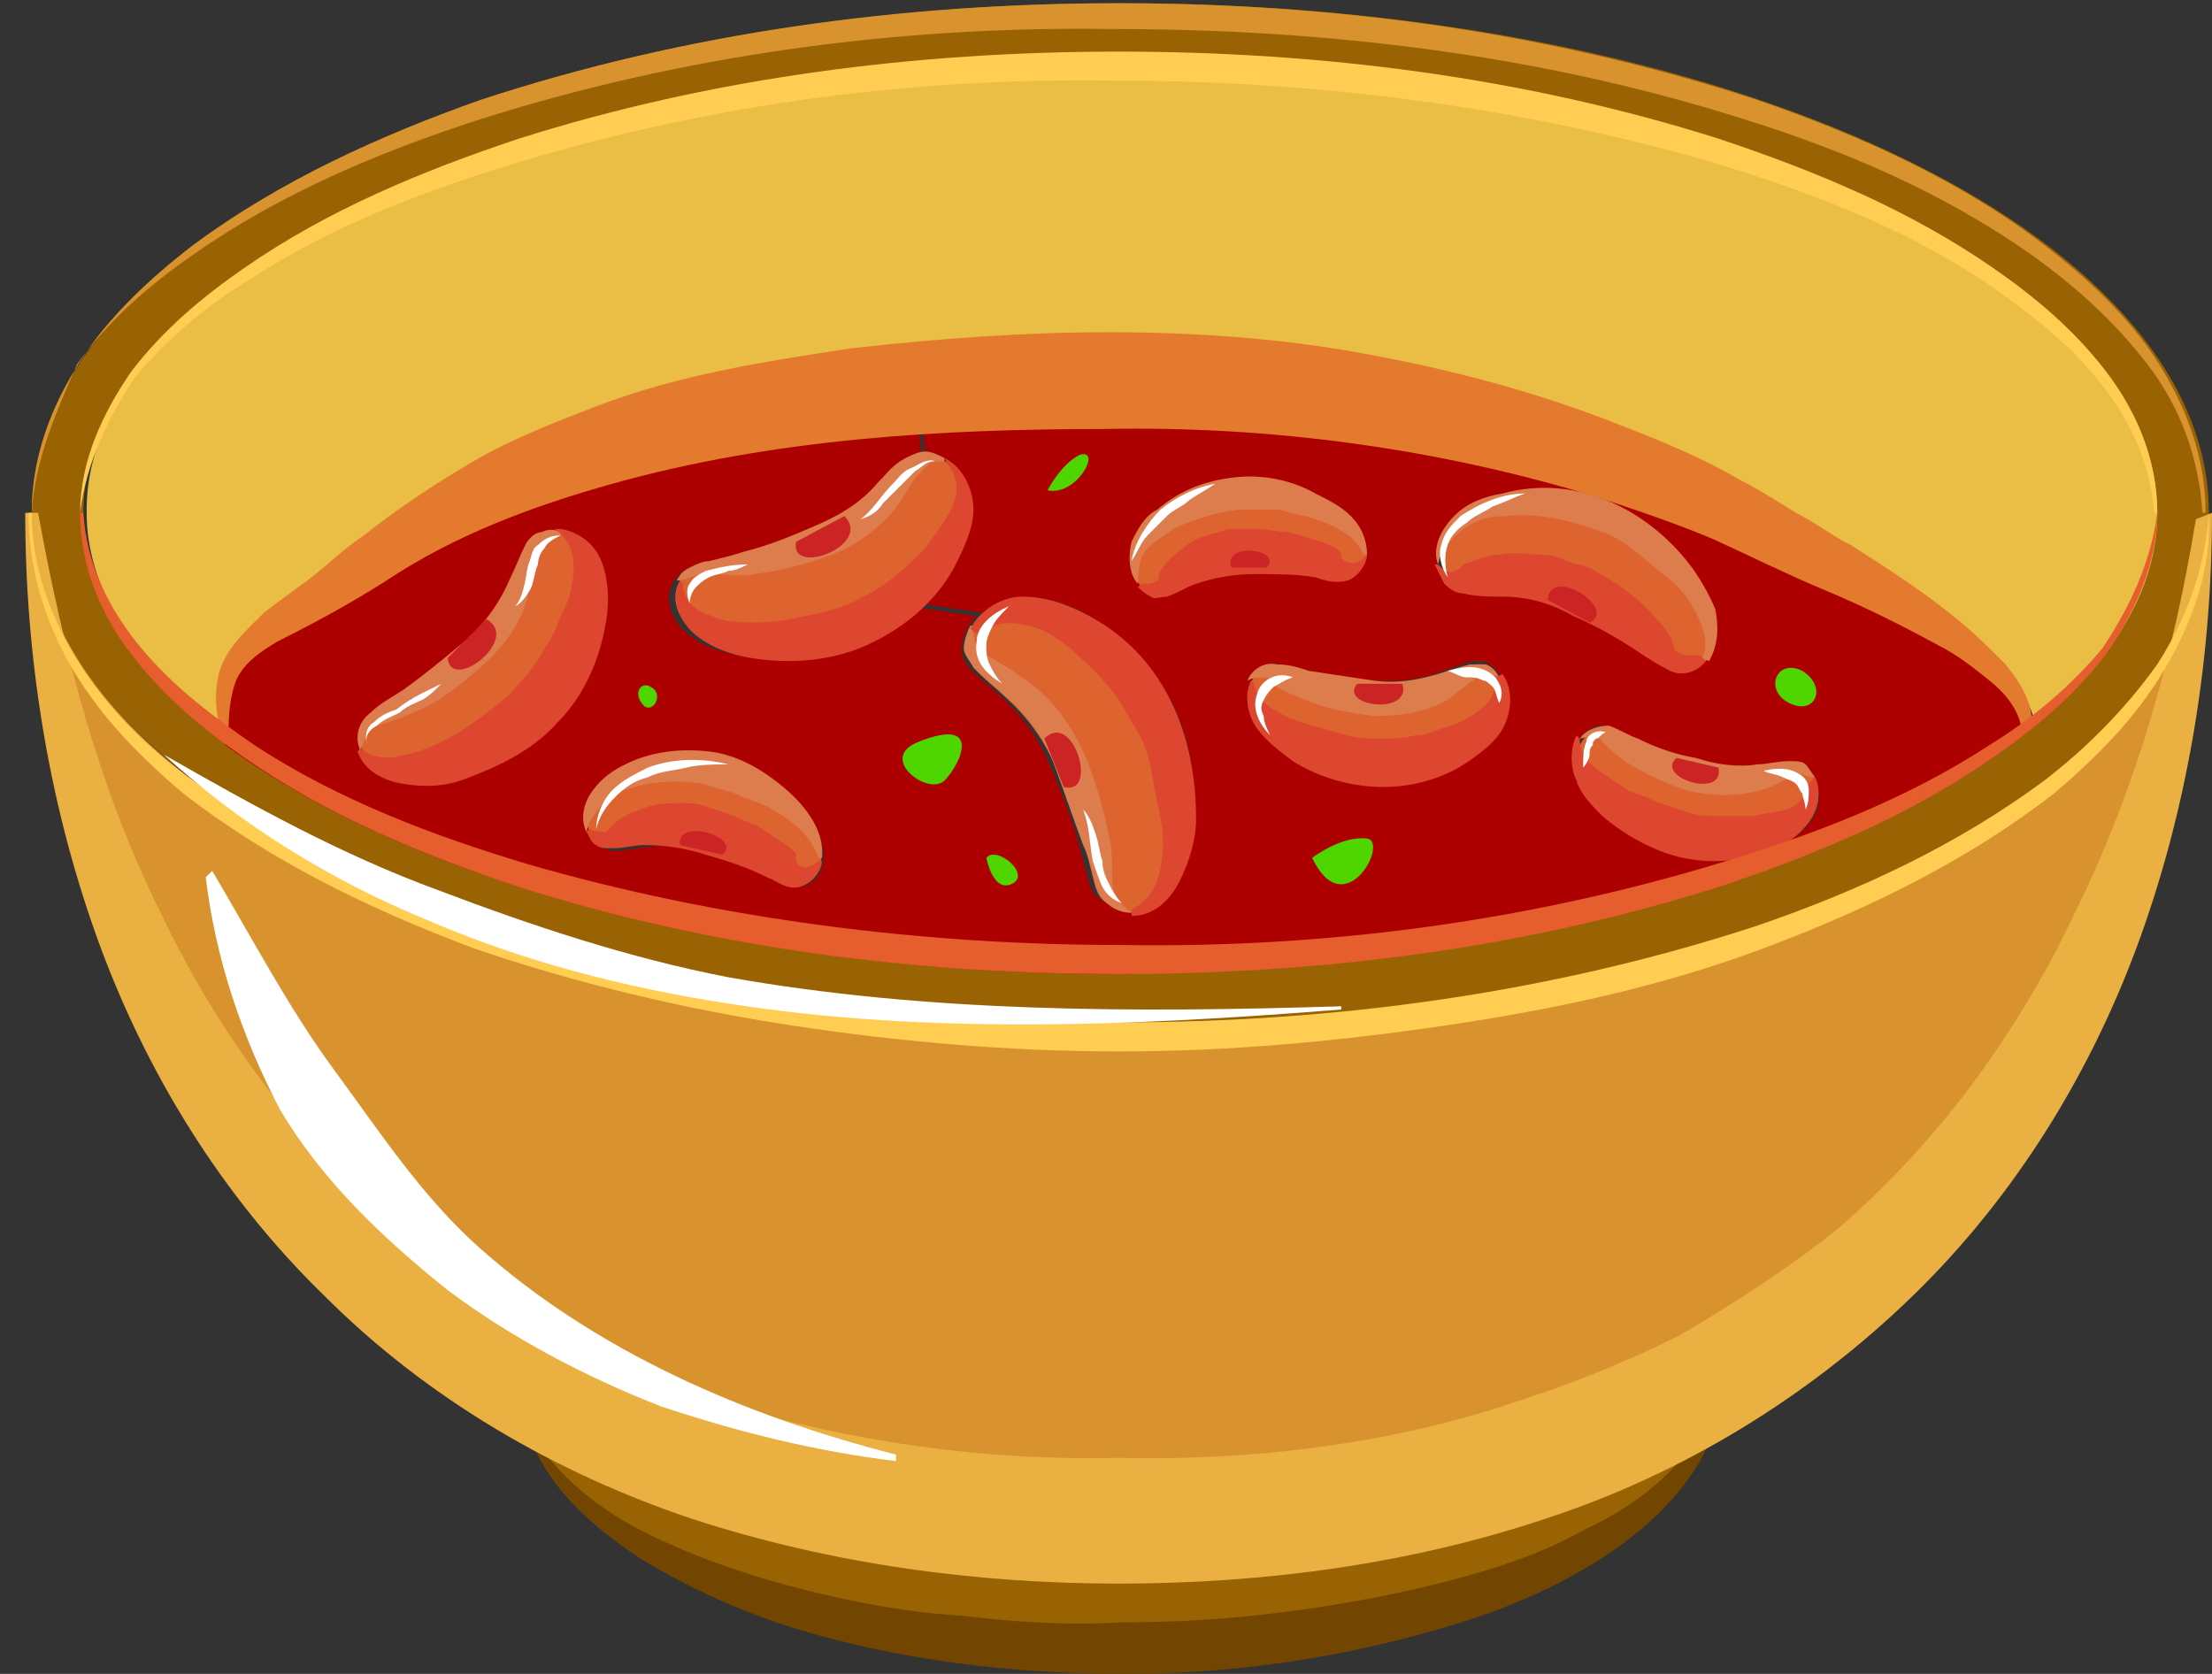 <svg xmlns="http://www.w3.org/2000/svg" width="74" height="56" viewBox="0 0 74 56" fill="none"><rect x="0" y="0" width="74" height="56" fill="#333333" stroke="none"/><g clip-path="url(#clip0_2158_4872)"><path d="M73.895 17.156C73.895 17.264 73.895 17.48 73.895 17.588C73.355 26.867 57.278 34.204 37.533 34.204C17.787 34.204 1.602 26.867 1.062 17.588C1.062 17.48 1.062 17.264 1.062 17.156C1.062 7.769 17.355 0.108 37.533 0.108C57.71 0.108 73.895 7.769 73.895 17.156ZM67.96 24.385C70.658 22.227 72.061 19.746 72.061 17.264C72.168 8.848 56.307 1.834 37.533 1.834C18.758 1.834 2.789 8.848 2.789 17.156C2.789 19.962 4.515 22.551 7.644 24.817C13.795 29.349 24.908 32.478 37.533 32.478C37.641 32.478 37.856 32.478 37.964 32.478C50.696 32.478 62.134 29.133 67.96 24.385Z" fill="#996304"></path><path d="M72.171 17.156C72.171 19.746 70.66 22.12 68.07 24.278C67.963 22.227 63.215 20.285 58.683 18.235C54.044 16.293 46.383 14.027 37.858 14.027C35.269 14.027 33.003 14.135 30.953 14.243C18.329 15.214 14.229 18.559 11.747 19.962C8.941 21.688 7.431 21.688 7.754 24.817C4.733 22.551 2.899 19.854 2.899 17.156C2.791 8.848 18.652 1.834 37.535 1.834C56.417 1.834 72.171 8.848 72.171 17.156Z" fill="#EABE44"></path><path d="M73.896 17.588C73.788 29.133 68.933 41.542 57.28 48.016C52.101 50.821 45.627 52.547 37.534 52.547C29.549 52.547 23.076 50.929 18.004 48.123C6.135 41.65 1.28 29.241 1.172 17.696C1.603 26.867 17.68 34.205 37.534 34.205C57.388 34.205 73.357 26.867 73.896 17.588Z" fill="#D8932E"></path><path d="M58.571 18.235C63.103 20.285 67.85 22.335 67.958 24.277C62.132 29.025 50.694 32.37 37.854 32.478V30.428C39.041 30.428 40.444 28.701 39.797 25.248C39.041 21.148 34.509 18.882 32.891 20.501L30.625 20.177C32.459 18.559 32.999 16.077 31.596 15.322C31.38 15.214 31.165 15.106 30.949 15.106L30.841 14.135C32.891 14.027 35.157 13.919 37.746 13.919C46.378 14.027 54.039 16.293 58.571 18.235ZM55.01 28.162C57.924 29.78 61.592 27.946 60.729 26.112C60.19 24.817 59.111 26.22 56.737 25.464C54.471 24.817 54.039 24.277 53.608 24.277C52.421 24.277 52.097 26.543 55.01 28.162ZM55.981 22.443C57.492 22.767 58.355 20.285 55.226 17.803C52.205 15.322 47.565 16.616 48.105 18.99C48.428 20.609 49.939 19.206 52.529 20.501C55.118 21.796 55.442 22.335 55.981 22.443ZM44.652 25.896C47.997 26.975 51.342 24.277 50.155 22.551C49.292 21.364 48.536 22.983 45.947 22.767C43.465 22.551 42.926 22.119 42.494 22.227C41.307 22.551 41.307 24.925 44.652 25.896ZM45.084 19.314C46.27 18.99 45.947 16.94 42.926 16.185C39.904 15.43 36.991 18.019 38.178 19.53C39.041 20.501 39.581 18.99 41.955 18.99C44.22 19.098 44.652 19.422 45.084 19.314Z" fill="#AD0000"></path><path d="M60.731 26.112C61.486 27.946 57.818 29.78 55.013 28.162C52.099 26.543 52.423 24.385 53.718 24.385C54.149 24.385 54.581 24.817 56.847 25.572C59.113 26.22 60.192 24.817 60.731 26.112Z" fill="#DD642F"></path><path d="M55.332 17.804C58.354 20.285 57.49 22.767 56.088 22.443C55.548 22.335 55.224 21.688 52.743 20.393C50.153 19.099 48.643 20.501 48.319 18.883C47.672 16.617 52.311 15.322 55.332 17.804Z" fill="#DD642F"></path><path d="M57.172 48.016C55.446 52.547 47.246 55.892 37.427 55.892C27.716 55.892 19.623 52.655 17.789 48.231L17.897 48.123C23.076 50.929 29.442 52.547 37.427 52.547C45.519 52.547 51.993 50.929 57.172 48.016Z" fill="#996304"></path><path d="M50.156 22.659C51.343 24.385 47.998 26.975 44.653 26.004C41.308 24.925 41.2 22.659 42.495 22.335C42.926 22.227 43.466 22.659 45.948 22.875C48.645 23.09 49.4 21.472 50.156 22.659Z" fill="#DD642F"></path><path d="M42.924 16.185C45.945 16.941 46.269 18.991 45.082 19.314C44.651 19.422 44.219 19.099 41.953 19.099C39.579 19.099 39.04 20.609 38.177 19.638C36.99 18.02 39.795 15.43 42.924 16.185Z" fill="#DD642F"></path><path d="M39.797 25.356C40.444 28.809 39.041 30.536 37.854 30.536C37.531 30.536 37.207 30.428 36.883 30.104C36.452 29.672 36.667 28.809 35.373 25.788C34.078 22.659 31.704 22.767 32.567 21.148C32.675 20.933 32.783 20.825 32.891 20.717C34.51 18.99 38.933 21.256 39.797 25.356Z" fill="#DD642F"></path><path d="M37.857 30.536V32.586C37.749 32.586 37.533 32.586 37.425 32.586C24.909 32.586 13.688 29.457 7.537 24.925C7.321 21.796 8.724 21.796 11.53 20.069C14.011 18.559 18.111 15.214 30.736 14.351L30.844 15.322C29.872 15.322 29.549 17.048 26.959 17.911C24.154 18.99 23.398 18.774 22.859 19.098C21.564 20.069 22.859 22.551 27.067 21.904C28.362 21.688 29.549 21.04 30.412 20.285L32.678 20.609C32.57 20.717 32.462 20.825 32.354 21.04C31.491 22.767 33.865 22.551 35.16 25.68C36.454 28.701 36.239 29.457 36.67 29.996C37.21 30.32 37.533 30.536 37.857 30.536ZM26.636 29.672C27.822 29.672 28.254 27.622 25.449 26.004C22.643 24.385 19.082 26.112 19.838 27.946C20.377 29.133 21.348 27.838 23.614 28.485C25.772 29.133 26.204 29.564 26.636 29.672ZM17.14 25.248C20.809 23.198 21.241 18.127 18.759 17.803C17.032 17.588 17.896 19.53 15.522 21.58C13.256 23.522 12.501 23.63 12.177 24.169C11.314 25.464 13.472 27.299 17.14 25.248Z" fill="#AD0000"></path><path d="M31.598 15.43C33.109 16.293 32.462 18.667 30.627 20.285C29.764 21.041 28.577 21.688 27.282 21.904C23.074 22.551 21.78 19.962 23.074 19.098C23.506 18.775 24.261 18.99 27.174 17.911C29.656 16.94 30.088 15.322 31.059 15.322C31.167 15.322 31.383 15.322 31.598 15.43Z" fill="#DD642F"></path><path d="M25.339 25.896C28.144 27.514 27.82 29.564 26.526 29.564C26.094 29.564 25.77 29.133 23.504 28.378C21.238 27.622 20.159 29.025 19.728 27.838C18.973 26.112 22.533 24.385 25.339 25.896Z" fill="#DD642F"></path><path d="M18.756 17.804C21.238 18.127 20.698 23.306 17.138 25.249C13.469 27.299 11.419 25.464 12.282 24.17C12.606 23.738 13.361 23.63 15.627 21.58C17.893 19.53 17.03 17.588 18.756 17.804Z" fill="#DD642F"></path><path d="M7.427 24.817C7.319 24.17 7.103 23.414 7.319 22.551C7.535 21.688 8.29 21.041 8.829 20.501C9.369 20.07 10.016 19.638 10.556 19.206C11.095 18.775 11.527 18.343 12.174 17.912C13.253 17.048 14.548 16.185 15.843 15.43C17.138 14.675 18.541 14.135 19.943 13.595C22.749 12.517 25.662 12.085 28.467 11.653C31.381 11.33 34.186 11.114 37.099 11.114C40.013 11.114 43.034 11.33 45.839 11.869C48.752 12.409 51.558 13.164 54.255 14.243C55.658 14.782 56.953 15.322 58.248 16.077C58.895 16.401 59.542 16.832 60.082 17.156C60.729 17.48 61.269 17.912 61.916 18.235C63.103 18.991 64.29 19.746 65.477 20.717C66.016 21.148 66.556 21.688 67.095 22.227C67.527 22.767 68.067 23.522 67.959 24.385H67.635C67.527 23.738 67.095 23.198 66.556 22.767C66.016 22.335 65.477 21.904 64.829 21.58C63.643 20.933 62.348 20.285 61.053 19.746C59.758 19.206 58.463 18.559 57.276 18.019C55.982 17.48 54.687 17.048 53.392 16.617C48.105 14.998 42.494 14.243 36.991 14.351C31.488 14.351 25.878 14.675 20.483 16.185C17.785 16.94 15.196 17.912 12.93 19.422C11.743 20.177 10.556 20.825 9.261 21.472C8.722 21.796 8.074 22.227 7.858 22.875C7.643 23.522 7.643 24.17 7.643 24.817H7.427Z" fill="#E37A2E"></path><path d="M1.062 17.156C1.062 15.322 1.71 13.595 2.681 12.085C3.652 10.574 5.055 9.279 6.457 8.2C9.371 6.042 12.716 4.532 16.061 3.345C22.966 1.079 30.195 0.108 37.425 0.108C44.654 0.108 51.883 1.079 58.789 3.345C62.242 4.532 65.587 6.042 68.392 8.2C69.795 9.279 71.197 10.574 72.168 12.085C73.14 13.595 73.787 15.322 73.787 17.156H73.679C73.571 15.322 72.924 13.595 71.845 12.193C70.766 10.79 69.471 9.603 67.96 8.524C65.047 6.474 61.81 5.071 58.357 3.992C51.56 1.834 44.438 0.971 37.209 0.971C30.087 0.863 22.858 1.834 16.061 3.992C12.716 5.071 9.371 6.474 6.457 8.524C5.055 9.495 3.652 10.682 2.573 12.193C1.926 13.703 1.17 15.322 1.062 17.156Z" fill="#D8932E"></path><path d="M2.68 17.156C2.68 15.43 3.435 13.811 4.406 12.409C5.485 11.006 6.78 9.927 8.183 8.956C10.988 7.014 14.117 5.719 17.354 4.64C23.828 2.59 30.626 1.727 37.423 1.727C44.221 1.727 51.019 2.59 57.493 4.64C60.73 5.719 63.859 7.014 66.664 8.956C68.067 9.927 69.362 11.006 70.441 12.409C71.52 13.811 72.167 15.43 72.167 17.156H72.059C71.951 15.43 71.196 13.919 70.117 12.624C69.038 11.33 67.743 10.358 66.341 9.387C63.535 7.553 60.406 6.366 57.169 5.395C50.803 3.561 44.005 2.698 37.316 2.698C30.626 2.59 23.936 3.453 17.462 5.395C14.225 6.366 11.096 7.553 8.29 9.387C6.888 10.251 5.593 11.33 4.514 12.624C3.651 13.919 2.895 15.43 2.68 17.156Z" fill="#FFCD52"></path><path d="M57.273 48.016C56.625 49.742 55.115 51.145 53.604 52.116C52.093 53.087 50.367 53.842 48.533 54.382C44.972 55.461 41.303 56 37.635 56C33.966 56 30.19 55.569 26.629 54.49C24.903 53.95 23.176 53.195 21.558 52.224C20.047 51.253 18.537 49.958 17.781 48.231L17.889 48.123C18.86 49.634 20.371 50.713 21.989 51.468C23.608 52.224 25.226 52.763 26.953 53.195C28.679 53.626 30.405 53.95 32.24 54.058C33.966 54.274 35.8 54.382 37.527 54.274C39.361 54.274 41.088 54.166 42.814 53.95C44.54 53.734 46.375 53.411 48.101 52.979C49.828 52.547 51.554 52.008 53.065 51.145C54.683 50.389 56.086 49.31 57.057 47.692L57.273 48.016Z" fill="#724600"></path><path d="M74 17.156C74 21.904 73.245 26.759 71.626 31.291C70.007 35.823 67.418 40.031 63.965 43.376C60.512 46.721 56.304 49.31 51.665 50.821C47.133 52.331 42.277 52.979 37.422 52.979C32.674 52.979 27.819 52.331 23.179 50.821C18.647 49.31 14.331 46.828 10.878 43.376C7.426 40.031 4.836 35.823 3.218 31.291C1.599 26.759 0.844 21.904 0.844 17.156H1.275C2.139 21.904 3.325 26.435 5.376 30.536C7.318 34.636 10.015 38.197 13.252 41.002C16.597 43.699 20.266 45.857 24.474 47.044C28.574 48.231 32.89 48.879 37.422 48.771C41.738 48.879 46.27 48.339 50.262 47.044C52.312 46.397 54.254 45.642 56.196 44.67C58.031 43.592 59.865 42.405 61.483 41.11C63.102 39.707 64.612 38.089 65.907 36.362C67.202 34.636 68.389 32.694 69.36 30.643C71.41 26.543 72.705 22.012 73.46 17.372L74 17.156Z" fill="#EAB042"></path><path d="M52.852 24.709C53.067 24.385 53.499 24.277 53.823 24.277C54.146 24.385 54.47 24.601 54.794 24.709C55.441 25.033 56.089 25.249 56.736 25.357C57.383 25.572 58.139 25.68 58.786 25.572C59.11 25.572 59.434 25.464 59.865 25.464C60.081 25.464 60.297 25.464 60.404 25.572C60.512 25.68 60.62 25.896 60.728 26.004H60.62C60.512 26.004 60.297 25.896 60.189 25.896C60.081 25.896 59.973 26.004 59.865 26.004C59.649 26.112 59.325 26.328 58.894 26.436C58.139 26.651 57.276 26.651 56.412 26.436C55.765 26.22 55.01 25.896 54.362 25.464C54.038 25.249 53.715 24.925 53.607 24.817C53.607 24.709 53.283 24.601 52.852 24.709Z" fill="#DD7D4D"></path><path d="M60.725 26.004C60.94 26.435 60.833 27.083 60.509 27.514C60.185 27.946 59.754 28.27 59.322 28.378C58.351 28.809 57.38 28.917 56.301 28.701C55.33 28.485 54.358 27.946 53.603 27.299C53.279 26.975 52.848 26.543 52.74 26.112C52.524 25.68 52.524 25.033 52.74 24.601L52.848 24.709C52.848 25.248 53.172 25.572 53.495 25.788C53.819 26.004 54.143 26.22 54.466 26.435L55.006 26.651C55.114 26.651 55.438 26.867 55.545 26.867C55.869 26.975 56.193 27.083 56.517 27.191C56.84 27.299 57.164 27.299 57.596 27.299C57.919 27.299 58.351 27.299 58.675 27.299C58.998 27.191 59.43 27.191 59.754 27.083C60.077 26.975 60.401 26.759 60.509 26.22L60.725 26.004Z" fill="#DD472F"></path><path d="M57.056 22.119C56.84 22.443 56.3 22.659 55.869 22.443C55.437 22.227 55.114 22.012 54.79 21.796C54.142 21.364 53.387 20.933 52.632 20.609C51.877 20.177 51.121 19.961 50.258 19.961C49.827 19.961 49.395 19.961 48.963 19.854C48.748 19.854 48.532 19.746 48.316 19.53C48.208 19.314 48.1 19.098 47.992 18.882H48.1C48.316 19.098 48.532 19.206 48.64 19.098C48.748 19.098 48.855 18.99 48.963 18.882C49.287 18.774 49.719 18.559 50.15 18.559C50.69 18.451 51.121 18.559 51.661 18.559C51.877 18.559 52.2 18.667 52.416 18.774C52.524 18.774 52.632 18.882 52.848 18.882L53.171 18.99C53.927 19.422 54.682 19.854 55.329 20.609C55.653 20.933 55.977 21.364 55.977 21.58C55.977 21.796 56.3 22.012 56.84 21.904L57.056 22.119Z" fill="#DD472F"></path><path d="M48.108 18.882C47.892 18.343 48.216 17.695 48.647 17.264C49.079 16.832 49.618 16.616 50.266 16.509C51.453 16.185 52.639 16.293 53.718 16.724C54.797 17.156 55.769 17.911 56.524 18.882C56.848 19.314 57.171 19.853 57.387 20.393C57.495 20.932 57.495 21.58 57.171 22.119L56.956 22.011C57.171 21.472 56.956 20.932 56.74 20.501C56.524 20.069 56.2 19.638 55.769 19.314C55.337 18.99 55.013 18.666 54.582 18.343C54.15 18.019 53.718 17.803 53.287 17.695C52.424 17.372 51.345 17.156 50.374 17.264C49.834 17.264 49.403 17.372 48.971 17.695C48.647 17.911 48.216 18.343 48.108 18.882Z" fill="#DD7D4D"></path><path d="M41.734 22.767C41.842 22.443 42.274 22.119 42.706 22.227C43.137 22.227 43.461 22.335 43.785 22.443C44.54 22.551 45.187 22.659 45.943 22.767C46.698 22.875 47.345 22.767 48.1 22.551C48.424 22.443 48.748 22.335 49.179 22.227C49.395 22.227 49.611 22.227 49.719 22.227C49.935 22.335 50.043 22.443 50.151 22.659C49.935 22.551 49.827 22.551 49.611 22.551C49.503 22.551 49.395 22.659 49.287 22.767C49.072 22.875 48.748 23.198 48.424 23.414C47.669 23.846 46.806 23.954 45.943 23.954C45.187 23.846 44.432 23.738 43.677 23.414C43.353 23.306 42.921 23.09 42.706 22.983C42.598 22.659 42.166 22.551 41.734 22.767Z" fill="#DD7D4D"></path><path d="M50.263 22.551C50.587 22.983 50.587 23.63 50.371 24.17C50.155 24.709 49.723 25.033 49.292 25.357C48.428 26.004 47.349 26.328 46.27 26.328C45.191 26.328 44.112 26.004 43.249 25.465C42.818 25.141 42.386 24.817 42.062 24.386C41.739 23.954 41.631 23.307 41.847 22.767L41.955 22.875C42.062 23.415 42.386 23.63 42.818 23.846C43.141 24.062 43.573 24.17 43.897 24.278C44.328 24.386 44.652 24.494 45.084 24.601C45.407 24.709 45.839 24.709 46.163 24.709C46.594 24.709 46.918 24.709 47.349 24.601C47.781 24.601 48.105 24.386 48.536 24.278C48.86 24.17 49.292 23.954 49.508 23.738C49.831 23.522 50.047 23.199 50.047 22.659L50.263 22.551Z" fill="#DD472F"></path><path d="M45.731 18.559C45.731 18.883 45.407 19.314 45.084 19.422C44.652 19.53 44.328 19.422 44.005 19.314C43.357 19.206 42.71 19.206 41.955 19.206C41.307 19.206 40.66 19.314 40.013 19.53C39.689 19.638 39.365 19.854 39.041 19.962C38.826 19.962 38.61 20.07 38.502 19.962C38.286 19.854 38.178 19.746 38.07 19.638L38.178 19.53C38.394 19.53 38.61 19.53 38.718 19.422C38.826 19.314 38.718 19.206 38.826 19.099C38.934 18.883 39.257 18.559 39.581 18.343C39.905 18.02 40.336 17.912 40.768 17.804C40.984 17.696 41.199 17.696 41.415 17.696H41.739H42.063C42.386 17.696 42.818 17.804 43.142 17.804C43.465 17.912 43.897 18.02 44.221 18.127C44.544 18.235 44.976 18.451 44.868 18.667C44.976 18.775 45.3 18.991 45.623 18.667L45.731 18.559Z" fill="#DD472F"></path><path d="M38.069 19.53C37.746 19.206 37.746 18.559 37.854 18.127C38.069 17.696 38.285 17.264 38.717 17.048C39.472 16.401 40.335 16.077 41.306 15.969C42.278 15.861 43.249 16.077 44.004 16.509C44.435 16.724 44.867 16.94 45.191 17.264C45.514 17.588 45.73 18.019 45.73 18.559H45.622C45.407 18.127 45.191 17.911 44.759 17.696C44.435 17.48 44.004 17.372 43.68 17.264L43.141 17.156L42.817 17.048C42.709 17.048 42.601 17.048 42.493 17.048C42.17 17.048 41.738 17.048 41.414 17.048C40.659 17.156 39.904 17.372 39.256 17.696C38.933 17.911 38.609 18.127 38.393 18.343C38.177 18.559 38.069 18.883 38.069 19.53Z" fill="#DD7D4D"></path><path d="M37.853 30.536C37.313 30.536 36.882 30.212 36.666 29.672C36.558 29.241 36.45 28.701 36.234 28.27C35.911 27.407 35.587 26.436 35.263 25.572C34.94 24.709 34.4 23.954 33.645 23.306C33.321 22.983 32.89 22.659 32.566 22.335C32.458 22.119 32.242 21.904 32.242 21.688C32.242 21.472 32.35 21.148 32.458 20.933H32.566C32.566 21.148 32.566 21.472 32.674 21.58C32.782 21.688 32.89 21.796 32.998 21.904C33.321 22.119 33.753 22.335 34.184 22.659C35.048 23.198 35.803 24.17 36.234 25.141C36.666 26.112 36.882 26.975 37.098 27.946C37.206 28.378 37.206 28.917 37.206 29.349C37.206 29.888 37.421 30.212 37.853 30.536Z" fill="#DD7D4D"></path><path d="M32.461 21.04C32.785 20.393 33.54 19.961 34.187 19.961C34.943 19.961 35.59 20.177 36.237 20.501C37.532 21.148 38.503 22.119 39.151 23.414C39.798 24.709 40.014 26.112 40.014 27.407C40.014 28.054 39.798 28.809 39.474 29.457C39.151 30.104 38.611 30.643 37.856 30.643V30.428C38.503 30.104 38.719 29.564 38.827 29.025C38.935 28.485 38.935 27.946 38.827 27.407C38.719 26.867 38.611 26.328 38.503 25.68C38.395 25.141 38.18 24.601 37.856 24.169C37.64 23.738 37.316 23.198 36.993 22.875C36.669 22.443 36.237 22.119 35.806 21.688C35.374 21.364 34.943 21.04 34.403 20.933C33.864 20.825 33.324 20.717 32.785 21.256L32.461 21.04Z" fill="#DD472F"></path><path d="M22.641 19.422C22.748 19.206 22.856 19.098 23.072 18.99C23.288 18.883 23.504 18.774 23.72 18.774C24.151 18.667 24.583 18.559 24.907 18.451C25.77 18.235 26.525 17.911 27.28 17.588C28.036 17.264 28.791 16.832 29.33 16.185C29.654 15.861 29.87 15.538 30.302 15.322C30.517 15.214 30.733 15.106 30.949 15.106C31.165 15.106 31.381 15.214 31.596 15.322V15.43C31.381 15.43 31.165 15.43 31.057 15.538C30.949 15.646 30.841 15.753 30.733 15.861C30.517 16.077 30.302 16.509 30.086 16.832C29.546 17.588 28.683 18.235 27.82 18.559C26.957 18.883 26.093 19.098 25.23 19.206C24.799 19.314 24.367 19.206 23.935 19.206C23.72 19.206 23.504 19.206 23.396 19.206C23.072 19.314 22.856 19.422 22.641 19.422Z" fill="#DD7D4D"></path><path d="M31.594 15.322C32.242 15.646 32.565 16.401 32.565 17.048C32.565 17.696 32.242 18.343 31.918 18.99C31.27 20.177 30.191 21.041 29.005 21.58C27.818 22.119 26.415 22.227 25.12 22.012C24.473 21.904 23.825 21.688 23.286 21.256C22.746 20.825 22.423 20.069 22.746 19.422L22.854 19.53C22.854 20.177 23.394 20.501 23.825 20.609C24.257 20.825 24.796 20.825 25.336 20.825C25.875 20.825 26.415 20.717 26.954 20.609C27.494 20.501 27.925 20.393 28.465 20.177C28.897 19.962 29.328 19.746 29.76 19.422C30.191 19.098 30.515 18.775 30.947 18.343C31.27 17.911 31.594 17.48 31.81 17.048C32.026 16.617 32.134 16.077 31.702 15.538L31.594 15.322Z" fill="#DD472F"></path><path d="M27.494 28.809C27.494 29.133 27.17 29.565 26.739 29.673C26.307 29.78 25.983 29.457 25.66 29.349C25.012 29.025 24.365 28.809 23.61 28.594C22.962 28.378 22.207 28.27 21.559 28.27C21.236 28.27 20.912 28.378 20.48 28.378C20.265 28.378 20.049 28.378 19.941 28.27C19.725 28.162 19.725 27.946 19.617 27.838L19.725 27.73C19.941 27.838 20.157 27.838 20.265 27.838C20.372 27.73 20.372 27.73 20.48 27.622C20.696 27.407 21.02 27.191 21.451 27.083C21.883 26.867 22.315 26.867 22.854 26.867C23.07 26.867 23.286 26.867 23.61 26.975L23.933 27.083L24.257 27.191C24.581 27.299 25.012 27.515 25.336 27.622C25.66 27.838 25.983 28.054 26.307 28.27C26.415 28.378 26.631 28.486 26.631 28.594V28.701V28.809C26.739 29.025 26.954 29.133 27.386 28.809H27.494Z" fill="#DD472F"></path><path d="M19.62 27.838C19.404 27.406 19.512 26.867 19.836 26.435C20.16 26.004 20.483 25.788 20.915 25.572C21.778 25.14 22.749 25.033 23.72 25.14C24.691 25.248 25.555 25.788 26.202 26.327C26.849 26.867 27.605 27.73 27.497 28.701H27.389C27.065 27.838 26.418 27.406 25.663 26.975L25.123 26.759L24.799 26.651L24.584 26.543C24.26 26.435 23.828 26.327 23.505 26.22C22.749 26.112 21.994 26.112 21.239 26.327C20.915 26.435 20.483 26.543 20.267 26.759C20.052 27.083 19.728 27.299 19.62 27.838Z" fill="#DD7D4D"></path><path d="M12.069 25.141C11.853 24.709 11.961 24.17 12.393 23.846C12.716 23.522 13.148 23.306 13.472 23.091C14.227 22.551 14.874 22.012 15.522 21.472C16.169 20.933 16.709 20.177 17.032 19.422C17.248 18.991 17.356 18.667 17.572 18.235C17.68 18.019 17.895 17.804 18.111 17.804C18.327 17.696 18.543 17.696 18.759 17.804V17.912C18.543 18.019 18.327 18.019 18.219 18.235C18.111 18.235 18.111 18.343 18.003 18.559C17.895 18.883 17.895 19.422 17.68 19.854C17.464 20.825 16.816 21.688 16.061 22.335C15.306 22.983 14.658 23.522 13.795 23.846C13.364 24.062 12.932 24.17 12.608 24.278C12.393 24.386 12.177 24.601 12.069 25.141Z" fill="#DD7D4D"></path><path d="M18.759 17.696C19.406 17.804 19.945 18.235 20.161 18.883C20.377 19.53 20.377 20.177 20.269 20.825C20.053 22.12 19.514 23.307 18.651 24.17C17.788 25.141 16.601 25.68 15.414 26.112C14.766 26.328 14.119 26.328 13.472 26.22C12.824 26.112 12.177 25.788 11.961 25.141L12.069 25.033C12.608 25.465 13.148 25.357 13.579 25.249C14.119 25.141 14.55 24.925 14.982 24.709C15.414 24.494 15.845 24.17 16.277 23.846C16.709 23.522 17.032 23.307 17.356 22.875C17.68 22.551 18.003 22.12 18.219 21.688C18.543 21.256 18.651 20.825 18.866 20.393C19.082 19.962 19.19 19.422 19.19 18.991C19.19 18.559 19.082 18.02 18.543 17.696H18.759Z" fill="#DD472F"></path><path d="M30.732 24.817C29.33 25.357 31.056 26.651 31.596 26.112C32.135 25.572 32.89 23.954 30.732 24.817Z" fill="#4FD600"></path><path d="M43.898 28.701C44.977 30.967 46.488 28.162 45.733 28.054C44.87 27.946 43.898 28.701 43.898 28.701Z" fill="#4FD600"></path><path d="M59.861 23.522C60.724 23.954 61.156 22.983 60.293 22.443C59.429 22.012 58.998 23.091 59.861 23.522Z" fill="#4FD600"></path><path d="M35.047 16.401C36.018 16.616 36.881 14.998 36.126 15.214C35.478 15.537 35.047 16.401 35.047 16.401Z" fill="#4FD600"></path><path d="M33 28.701C33.324 28.27 34.511 29.241 33.863 29.565C33.216 29.888 33 28.701 33 28.701Z" fill="#4FD600"></path><path d="M21.56 23.63C21.883 23.846 22.207 23.198 21.775 22.983C21.452 22.767 21.128 23.198 21.56 23.63Z" fill="#4FD600"></path><path d="M73.893 17.156C74.001 18.991 73.354 20.825 72.383 22.443C71.412 24.062 70.117 25.357 68.714 26.544C65.801 28.809 62.456 30.428 59.003 31.723C55.55 33.017 51.99 33.773 48.321 34.312C44.653 34.852 41.092 35.175 37.423 35.175C33.755 35.175 30.086 34.852 26.525 34.312C22.965 33.773 19.296 32.91 15.843 31.723C12.39 30.428 9.046 28.809 6.132 26.544C4.73 25.357 3.435 24.062 2.464 22.443C1.493 20.825 0.953 18.991 0.953 17.156H1.061C1.061 18.991 1.708 20.717 2.68 22.227C3.651 23.738 4.945 25.033 6.456 26.112C9.369 28.27 12.714 29.78 16.059 30.967C22.857 33.233 30.194 34.204 37.423 34.204C44.653 34.204 51.882 33.233 58.787 30.967C62.24 29.78 65.477 28.27 68.391 26.112C69.793 25.033 71.088 23.738 72.167 22.227C73.138 20.717 73.785 18.991 73.893 17.156Z" fill="#FFCD52"></path><path d="M72.167 17.156C72.167 18.883 71.412 20.501 70.441 21.904C69.362 23.306 68.067 24.386 66.664 25.357C63.859 27.299 60.73 28.594 57.493 29.673C51.019 31.723 44.221 32.586 37.423 32.586C30.626 32.586 23.828 31.723 17.354 29.673C14.117 28.594 10.988 27.299 8.183 25.357C6.78 24.386 5.485 23.306 4.406 21.904C3.327 20.501 2.68 18.883 2.68 17.156H2.788C2.895 18.883 3.651 20.393 4.73 21.688C5.809 22.983 7.104 23.954 8.506 24.925C11.312 26.759 14.441 27.946 17.678 28.917C24.044 30.752 30.841 31.615 37.531 31.615C44.221 31.723 50.911 30.86 57.385 28.917C60.622 27.946 63.751 26.759 66.556 24.925C67.959 24.062 69.254 22.983 70.333 21.688C71.196 20.393 71.951 18.883 72.167 17.156Z" fill="#E65E2E"></path><path d="M14.977 22.012C15.085 23.198 17.458 21.364 16.271 20.717L14.977 22.012Z" fill="#CC2424"></path><path d="M26.629 18.127C26.413 19.314 29.219 18.235 28.248 17.264L26.629 18.127Z" fill="#CC2424"></path><path d="M24.149 28.593C24.904 28.054 22.638 27.299 22.746 28.27L24.149 28.593Z" fill="#CC2424"></path><path d="M35.585 26.327C36.772 26.651 35.909 23.738 34.938 24.709L35.585 26.327Z" fill="#CC2424"></path><path d="M42.386 18.99C42.925 18.343 40.875 18.127 41.199 18.99H42.386Z" fill="#CC2424"></path><path d="M45.405 22.875C44.758 23.63 47.239 23.954 46.916 22.875H45.405Z" fill="#CC2424"></path><path d="M53.176 20.825C54.147 20.393 51.881 18.882 51.773 20.069L53.176 20.825Z" fill="#CC2424"></path><path d="M56.087 25.356C55.331 26.004 57.705 26.759 57.489 25.68L56.087 25.356Z" fill="#CC2424"></path><path d="M18.753 17.912C18.537 18.02 18.321 18.127 18.213 18.343C18.105 18.451 17.997 18.667 17.997 18.883C17.89 19.099 17.89 19.314 17.782 19.638C17.674 19.854 17.458 20.177 17.242 20.285C17.566 19.854 17.566 19.314 17.674 18.883C17.782 18.667 17.782 18.343 17.997 18.235C18.213 18.02 18.429 17.912 18.753 17.912Z" fill="white"></path><path d="M14.766 22.875C14.55 23.091 14.335 23.307 14.119 23.415C13.903 23.522 13.579 23.63 13.364 23.846C13.148 23.954 12.824 24.062 12.608 24.278C12.392 24.386 12.177 24.601 12.284 24.925C12.177 24.601 12.284 24.278 12.5 24.17C12.716 23.954 12.932 23.846 13.256 23.738C13.795 23.307 14.335 23.091 14.766 22.875Z" fill="white"></path><path d="M25.015 18.882C24.799 18.99 24.584 19.098 24.368 19.098C24.152 19.206 23.936 19.206 23.721 19.314C23.505 19.422 23.397 19.53 23.289 19.638C23.181 19.745 23.073 19.961 23.073 20.177C22.965 19.961 22.965 19.638 23.073 19.53C23.181 19.314 23.397 19.206 23.613 19.098C24.044 18.99 24.476 18.882 25.015 18.882Z" fill="white"></path><path d="M28.789 17.372C29.221 17.048 29.436 16.617 29.868 16.185C30.084 15.969 30.192 15.754 30.515 15.646C30.731 15.538 31.055 15.322 31.271 15.43C30.947 15.43 30.839 15.646 30.623 15.754C30.408 15.969 30.3 16.077 30.084 16.293C29.868 16.509 29.76 16.617 29.544 16.832C29.329 17.156 29.113 17.264 28.789 17.372Z" fill="white"></path><path d="M19.945 27.73C19.945 27.299 20.161 26.759 20.485 26.436C20.808 26.112 21.24 25.896 21.672 25.68C22.535 25.357 23.506 25.357 24.369 25.572C23.938 25.572 23.398 25.572 22.966 25.68C22.535 25.788 22.103 25.788 21.672 26.004C21.24 26.112 20.916 26.328 20.593 26.651C20.269 26.975 20.053 27.299 19.945 27.73Z" fill="white"></path><path d="M33.752 20.285C33.536 20.501 33.32 20.717 33.212 20.933C33.105 21.148 32.997 21.364 32.997 21.58C32.997 21.796 32.997 22.012 33.105 22.227C33.212 22.443 33.32 22.659 33.536 22.875C32.997 22.551 32.565 22.119 32.673 21.472C32.673 20.933 33.212 20.501 33.752 20.285Z" fill="white"></path><path d="M40.657 16.185C40.333 16.401 40.117 16.509 39.794 16.725C39.578 16.94 39.254 17.048 39.038 17.264C38.823 17.48 38.607 17.696 38.391 17.912C38.175 18.127 38.067 18.451 37.852 18.775C37.959 18.127 38.391 17.48 38.823 17.048C39.362 16.617 40.01 16.293 40.657 16.185Z" fill="white"></path><path d="M43.249 22.659C42.925 22.767 42.817 22.875 42.602 22.983C42.494 23.091 42.386 23.198 42.278 23.414C42.17 23.63 42.17 23.738 42.278 23.954C42.278 24.17 42.386 24.385 42.494 24.601C42.17 24.277 41.846 23.738 42.062 23.198C42.17 22.767 42.709 22.443 43.249 22.659Z" fill="white"></path><path d="M48.43 22.443C48.861 22.335 49.293 22.227 49.724 22.443C49.94 22.551 50.048 22.659 50.156 22.875C50.264 23.09 50.264 23.306 50.156 23.522C50.048 23.306 50.048 23.09 49.94 22.983C49.832 22.875 49.724 22.767 49.617 22.767C49.401 22.659 49.293 22.659 49.077 22.659C48.861 22.659 48.753 22.551 48.43 22.443Z" fill="white"></path><path d="M48.43 19.314C48.214 18.991 48.106 18.559 48.214 18.235C48.322 17.804 48.538 17.588 48.862 17.264C49.509 16.832 50.264 16.509 51.02 16.509C50.696 16.617 50.264 16.832 49.941 16.94C49.617 17.156 49.293 17.264 49.077 17.48C48.754 17.696 48.538 17.912 48.43 18.235C48.322 18.559 48.322 18.883 48.43 19.314Z" fill="white"></path><path d="M53.716 24.493C53.5 24.601 53.5 24.709 53.392 24.709C53.285 24.817 53.285 24.817 53.285 24.925C53.177 25.033 53.177 25.14 53.177 25.248C53.177 25.356 53.069 25.572 52.961 25.68C52.961 25.356 52.961 25.033 53.069 24.817C53.069 24.601 53.392 24.385 53.716 24.493Z" fill="white"></path><path d="M59 25.788C59.432 25.68 59.863 25.68 60.187 25.896C60.403 26.004 60.511 26.22 60.511 26.436C60.511 26.651 60.511 26.867 60.403 27.083C60.403 26.867 60.295 26.651 60.295 26.544C60.187 26.436 60.187 26.328 60.079 26.22C59.971 26.112 59.863 26.112 59.647 26.004C59.432 25.896 59.216 25.896 59 25.788Z" fill="white"></path><path d="M36.234 27.083C36.45 27.299 36.558 27.622 36.666 27.946C36.774 28.27 36.774 28.486 36.882 28.809C36.882 29.133 36.99 29.349 37.098 29.565C37.206 29.78 37.313 29.996 37.529 30.212C37.206 30.104 36.99 29.888 36.882 29.673C36.774 29.457 36.666 29.133 36.558 28.809C36.45 28.27 36.45 27.622 36.234 27.083Z" fill="white"></path><path d="M5.484 25.248C8.506 26.975 11.419 28.593 14.656 29.78C17.785 30.967 21.022 32.046 24.367 32.694C31.057 33.88 37.962 33.88 44.868 33.665V33.773C38.07 34.312 31.057 34.636 24.259 33.557C20.806 33.017 17.461 32.154 14.224 30.751C11.095 29.457 8.074 27.622 5.484 25.248Z" fill="white"></path><path d="M7.099 29.133C8.501 31.507 9.688 33.773 11.199 35.823C12.709 37.873 14.112 40.031 16.054 41.757C19.939 45.21 24.902 47.368 29.973 48.663V48.879C27.276 48.555 24.686 47.907 22.097 47.044C19.615 46.073 17.133 44.778 14.975 43.16C12.817 41.433 10.767 39.491 9.365 37.117C8.07 34.636 7.207 32.046 6.883 29.349L7.099 29.133Z" fill="white"></path></g><defs><clipPath id="clip0_2158_4872"><rect width="73.156" height="56" fill="white" transform="translate(0.844)"></rect></clipPath></defs></svg>
